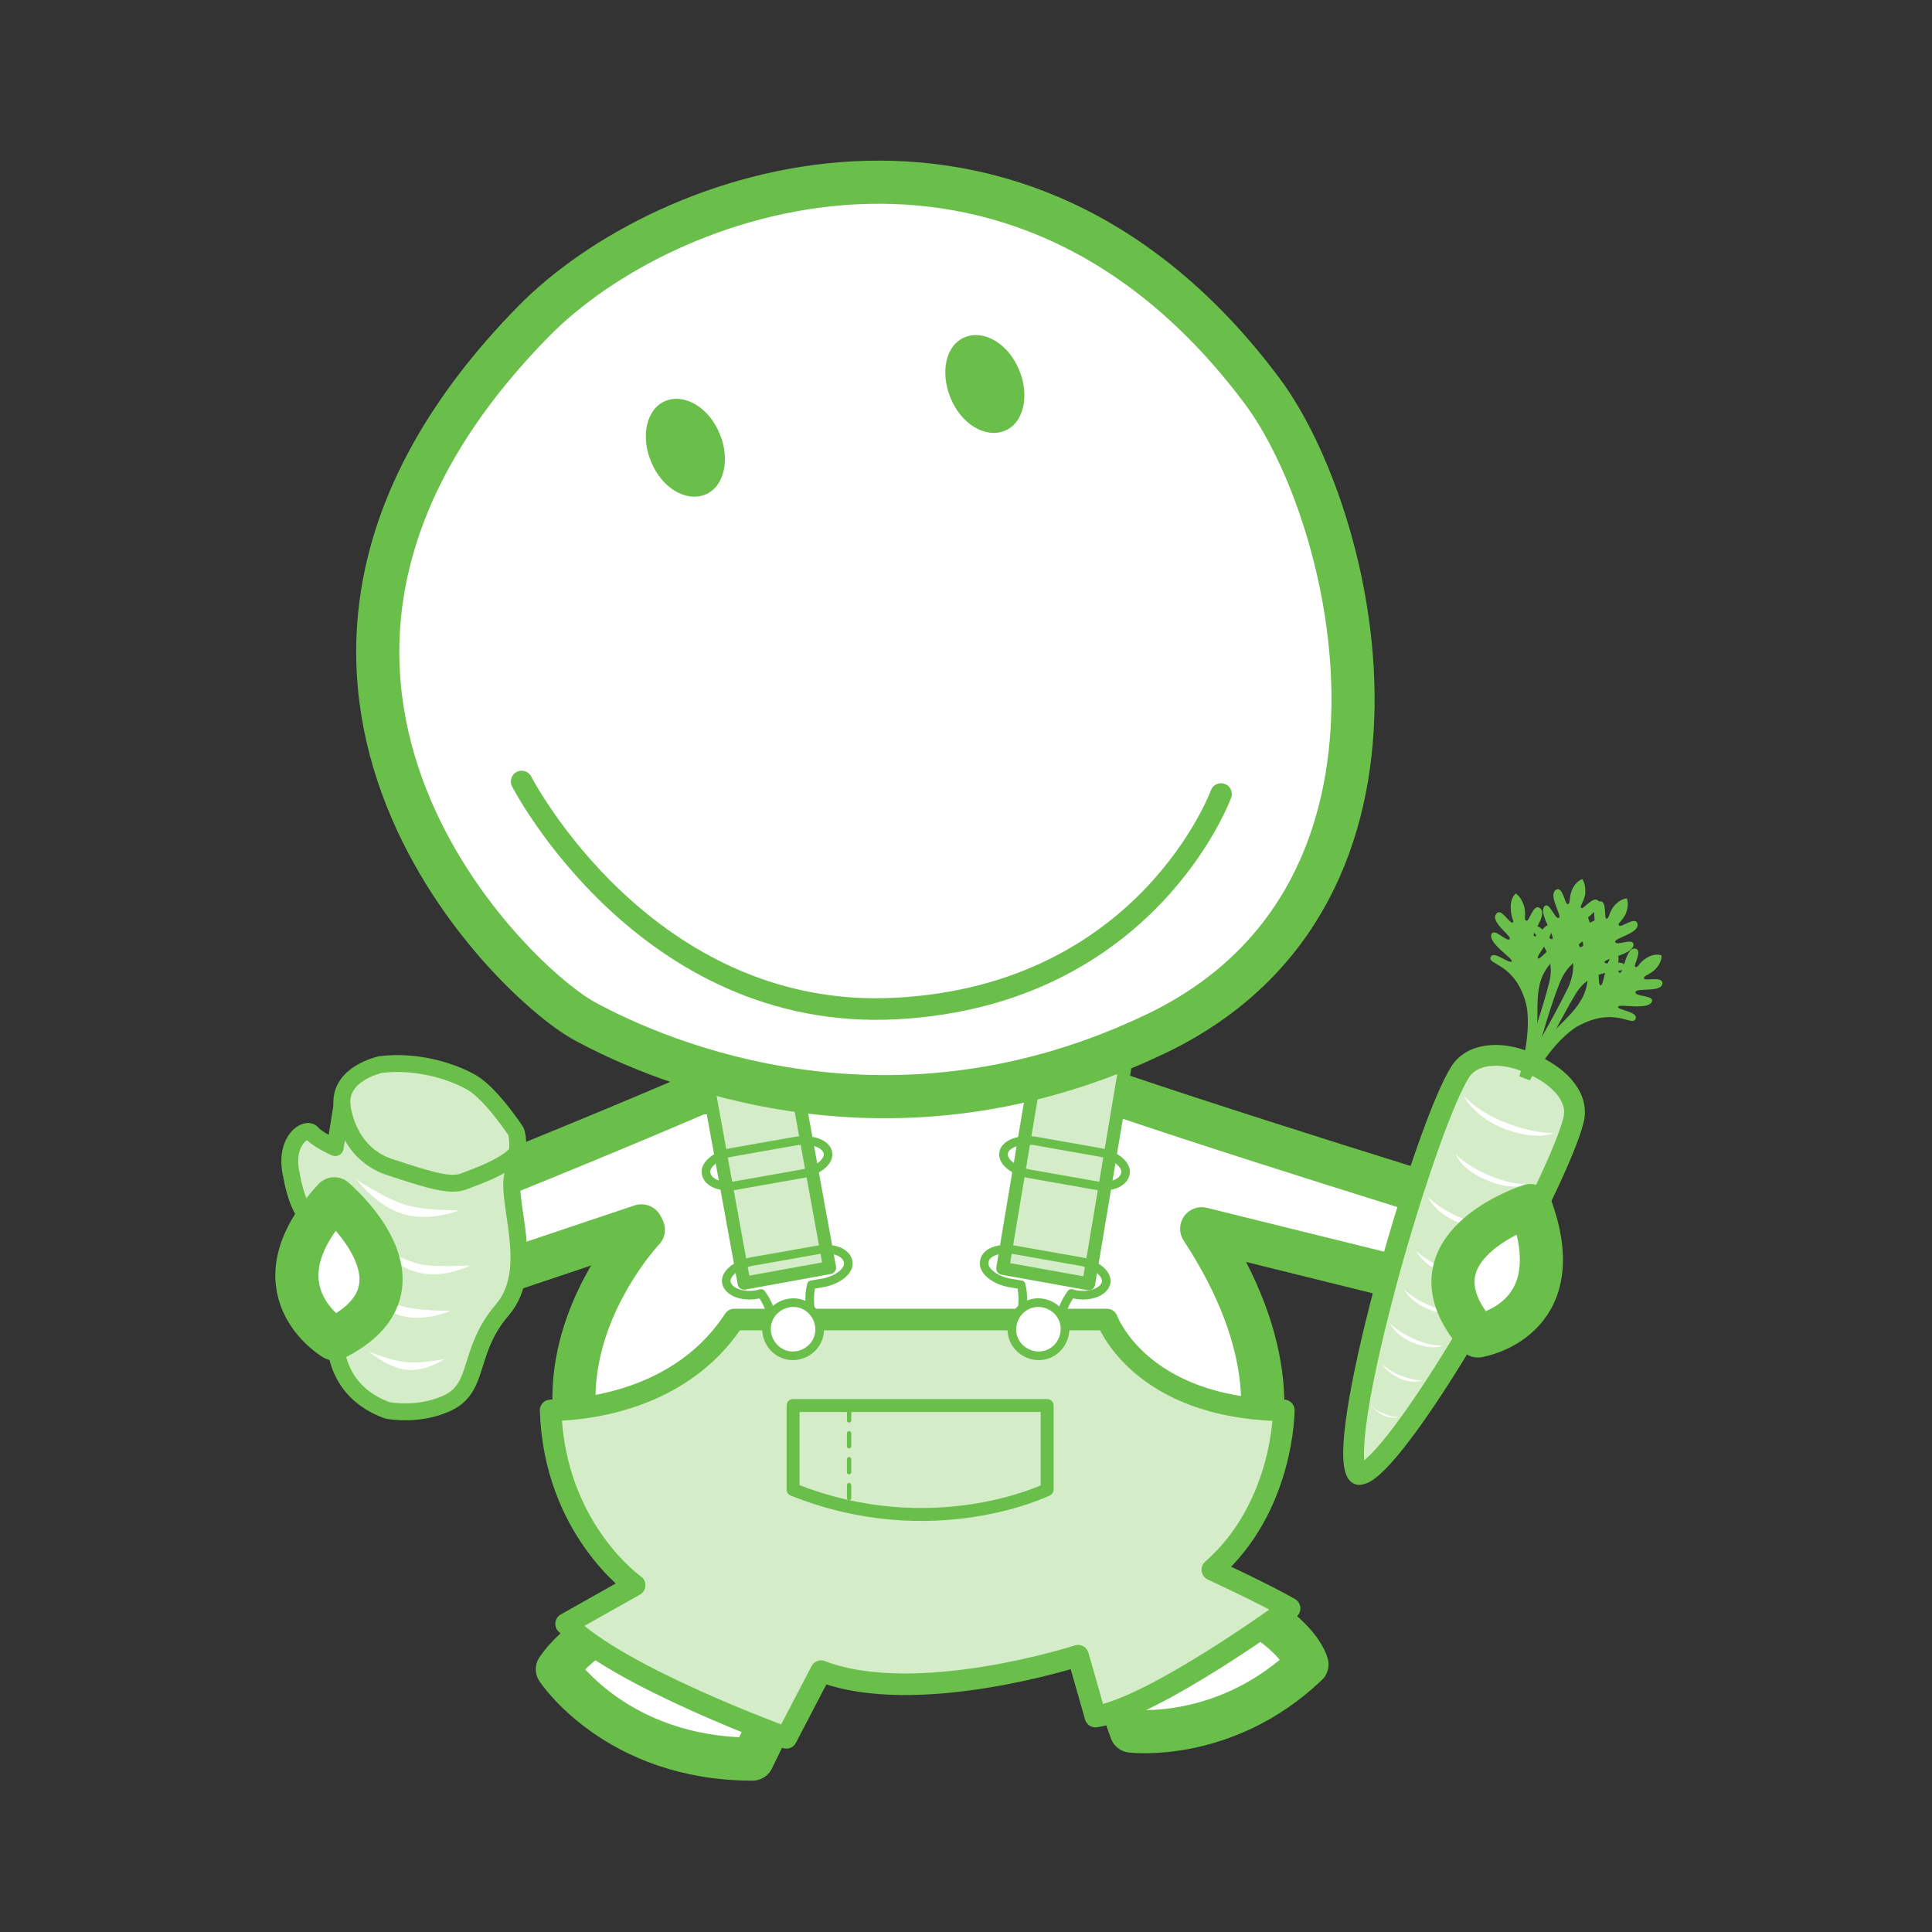 <?xml version="1.0" encoding="utf-8"?>
<!-- Generator: Adobe Illustrator 25.4.1, SVG Export Plug-In . SVG Version: 6.00 Build 0)  -->
<svg version="1.1" id="Layer_1" xmlns="http://www.w3.org/2000/svg" xmlns:xlink="http://www.w3.org/1999/xlink" x="0px" y="0px"
	 viewBox="0 0 200 200" style="enable-background:new 0 0 200 200;" xml:space="preserve">
<rect x="0" y="0" width="200" height="200" fill="#333333" stroke="none"/>
<style type="text/css">
	.st0{fill:#FFFFFF;}
	.st1{fill:none;stroke:#FFB71B;stroke-width:2.423;stroke-linecap:round;stroke-linejoin:round;}
	.st2{fill:none;stroke:#6ABF4B;stroke-width:4.465;stroke-linecap:round;stroke-linejoin:round;}
	.st3{fill:#D4ECC7;stroke:#6ABF4B;stroke-width:2.233;stroke-linecap:round;stroke-linejoin:round;}
	.st4{fill:#D4ECC7;stroke:#6ABF4B;stroke-width:1.34;stroke-linecap:round;stroke-linejoin:round;}
	.st5{fill:none;stroke:#6ABF4B;stroke-width:0.893;stroke-linecap:round;stroke-linejoin:round;}
	.st6{fill:#FFFFFF;stroke:#6ABF4B;stroke-width:0.893;stroke-linecap:round;stroke-linejoin:round;}
	.st7{fill:#FFFFFF;stroke:#6ABF4B;stroke-width:4.465;stroke-linecap:round;stroke-linejoin:round;}
	.st8{fill:#6ABF4B;}
	.st9{fill:none;stroke:#6ABF4B;stroke-width:2.233;stroke-linecap:round;stroke-linejoin:round;}
	.st10{fill:none;stroke:#6ABF4B;stroke-width:1.34;stroke-linecap:round;stroke-linejoin:round;}
	.st11{fill:none;stroke:#6ABF4B;stroke-width:0.447;stroke-linecap:round;stroke-linejoin:round;stroke-dasharray:1.34;}
	.st12{fill:#D4ECC7;stroke:#6ABF4B;stroke-width:2.152;}
	.st13{fill:#D4ECC7;stroke:#6ABF4B;stroke-width:1.748;stroke-linecap:round;stroke-linejoin:round;stroke-miterlimit:10;}
	.st14{fill:none;stroke:#6ABF4B;stroke-width:1.748;stroke-linecap:round;stroke-miterlimit:10;}
</style>
<g>
	<polyline class="st0" points="66.6,116.1 39.1,124.8 35.7,131.4 43.6,132.9 62.9,127.3 63.6,131.4 59.9,140.3 64.7,155.5 
		66.6,166.4 57.7,172.7 60.8,176 74,182 79.6,179.1 81.5,169.8 116.5,166.6 116.5,173.3 117.1,179.2 124.5,179.9 135.3,172.3 
		133.6,169.8 119,159.9 130.6,145.8 128.3,134.6 127.8,128.2 151.3,134.6 156.1,129.3 149.9,124.4 106.5,111.2 	"/>
	<path class="st1" d="M66.6,127.3"/>
	<g>
		<path class="st2" d="M66.6,127.3c0,0-19,20,4.8,37.4c0,0-10.1,2.8-13.7,8.1c0,0,6.1,9.3,20.2,9.3l5.7-11.7c0,0,5.8,1.7,14,1.1
			c8.2-0.5,15.5-3.6,15.5-3.6l4,11.3c0,0,9.7,1.2,18.2-6.9c0,0-1.2-5.2-14.1-8.9c0,0,19.1-11.9,3.2-36.2l29.9,7.4l1-8.7
			c0,0-30.2-9.2-46.5-15c-16.3-5.9,0,0,0,0"/>
		<path class="st2" d="M66.4,126.9l-29.2,9.8l-1.7-8.5c0,0,29.4-11.5,45.1-18.7c15.8-7.2,0,0,0,0"/>
	</g>
	<path class="st3" d="M76,136.6h38.6c0,0,3.3,9.2,18.3,9.4c0,0,0,10-7.4,16.5c0,0,5.4,2.5,8,4c0,0-14.1,10.3-20.1,11.2l-1.8-6.3
		c0,0-16.7,5.4-26.6,1.6l-3.6,6.9c0,0-17.4-6.3-22.8-11.8l7.1-4c0,0-8.3-5.8-8.7-18.1C57.3,145.9,69.6,146.4,76,136.6z"/>
	
		<rect x="75.1" y="111.8" transform="matrix(0.984 -0.179 0.179 0.984 -20.537 16.195)" class="st4" width="9" height="20.4"/>
	<path class="st5" d="M85.7,119.3c0.2,0.9-1,1.9-2.6,2.2l-6.8,1.2c-1.6,0.3-3-0.2-3.2-1.2l0,0c-0.2-0.9,1-1.9,2.6-2.2l6.8-1.2
		C84.1,117.9,85.5,118.4,85.7,119.3L85.7,119.3z"/>
	<path class="st5" d="M84.6,129.4l-6.8,1.2c-1.6,0.3-2.8,1.3-2.6,2.2c0.2,0.9,1.6,1.5,3.2,1.2l0.4-0.1c0.6,0.8,1.2,2,1.4,4l4-0.7
		c0,0-0.7-2.4-0.2-4.2l1.2-0.2c1.6-0.3,2.8-1.3,2.6-2.2C87.6,129.6,86.2,129.1,84.6,129.4z"/>
	<path class="st6" d="M84.8,137.1c0.3,1.5-0.7,2.9-2.2,3.2c-1.5,0.3-2.9-0.7-3.2-2.2c-0.3-1.5,0.7-2.9,2.2-3.2
		C83.1,134.6,84.5,135.6,84.8,137.1z"/>
	<polygon class="st4" points="103.8,131.3 112.7,132.9 116.6,109.6 107.7,108 	"/>
	<path class="st5" d="M103.9,119.3c-0.2,0.9,1,1.9,2.6,2.2l6.8,1.2c1.6,0.3,3-0.2,3.2-1.2l0,0c0.2-0.9-1-1.9-2.6-2.2l-6.8-1.2
		C105.5,117.9,104.1,118.4,103.9,119.3L103.9,119.3z"/>
	<path class="st5" d="M105.1,129.4l6.8,1.2c1.6,0.3,2.8,1.3,2.6,2.2c-0.2,0.9-1.6,1.5-3.2,1.2l-0.4-0.1c-0.6,0.8-1.2,2-1.4,4l-4-0.7
		c0,0,0.7-2.4,0.2-4.2l-1.2-0.2c-1.6-0.3-2.8-1.3-2.6-2.2C102,129.6,103.5,129.1,105.1,129.4z"/>
	<path class="st6" d="M104.8,137.1c-0.3,1.5,0.7,2.9,2.2,3.2c1.5,0.3,2.9-0.7,3.2-2.2c0.3-1.5-0.7-2.9-2.2-3.2
		C106.5,134.6,105.1,135.6,104.8,137.1z"/>
	<path class="st7" d="M55.2,33.3c13.6-13.9,50-26.8,75.4,7.1c9.7,12.9,19.1,52-10.7,66.5c-27.5,13.3-51.3,3.2-59.4-1.2
		C52.5,101.3,19.9,69.3,55.2,33.3z"/>
	<path class="st8" d="M98.4,41.2c1.1,2.7,3.6,4.2,5.6,3.4c2-0.8,2.6-3.7,1.5-6.3c-1.1-2.7-3.6-4.2-5.6-3.4
		C97.9,35.7,97.3,38.5,98.4,41.2z"/>
	<path class="st8" d="M67.4,47.8c1.1,2.7,3.6,4.2,5.6,3.4c2-0.8,2.6-3.7,1.5-6.3c-1.1-2.7-3.6-4.2-5.6-3.4
		C66.9,42.3,66.3,45.2,67.4,47.8z"/>
	<path class="st9" d="M54,80.9c0,0,12.8,24.9,38.8,23.5s33.6-22.2,33.6-22.2"/>
	<path class="st10" d="M82.1,145.5h26.3v8.7c0,0-11.8,5.8-26.3,0V145.5z"/>
	<line class="st11" x1="87.9" y1="145.7" x2="87.9" y2="155.5"/>
	<path class="st12" d="M151.2,110.9L151.2,110.9c-1.7,2.6-4.8,11.4-7.4,20.8c-2.8,10.3-4.2,18.1-3.5,20.4c0.1,0.3,0.2,0.5,0.3,0.5
		c0.1,0.1,0.3,0,0.6-0.1c2.1-1.1,6.7-7.5,12.1-16.8c4.9-8.4,8.9-16.8,9.6-19.8c0.6-2.5-1.8-4.7-4.5-5.8
		C155.9,108.9,152.6,108.8,151.2,110.9z"/>
	<path class="st0" d="M155.6,116.8c2,0.8,4.1,1,5.2,0.5c-1.4,0-3.2-0.4-5-1.1c-1.8-0.7-3.3-1.7-4.3-2.8
		C152.1,114.6,153.6,116,155.6,116.8"/>
	<path class="st0" d="M154,122.2L154,122.2c1.6,0.7,3.3,0.8,4.2,0.4c-1.2,0-2.6-0.3-4-0.9c-1.4-0.6-2.7-1.4-3.5-2.2
		C151.1,120.5,152.4,121.6,154,122.2"/>
	<path class="st0" d="M151.1,126.6L151.1,126.6c1.6,0.7,3.3,0.8,4.2,0.4c-1.2,0-2.6-0.3-4-0.9c-1.4-0.6-2.7-1.4-3.5-2.2
		C148.3,124.9,149.5,126,151.1,126.6"/>
	<path class="st0" d="M149.4,131.8L149.4,131.8c1.3,0.6,2.7,0.7,3.5,0.3c-1,0-2.2-0.3-3.4-0.8c-1.2-0.5-2.2-1.2-2.9-1.8
		C147,130.3,148,131.2,149.4,131.8"/>
	<path class="st0" d="M147.8,135.5L147.8,135.5c1.2,0.5,2.4,0.6,3,0.3c-0.8,0-1.9-0.2-2.9-0.7c-1-0.4-1.9-1-2.5-1.6
		C145.7,134.2,146.6,135,147.8,135.5"/>
	<path class="st0" d="M146.3,139L146.3,139c1.2,0.5,2.4,0.6,3,0.3c-0.8,0-1.9-0.2-2.9-0.7c-1-0.4-1.9-1-2.5-1.6
		C144.3,137.8,145.2,138.6,146.3,139"/>
	<path class="st0" d="M144.9,142.7L144.9,142.7c0.9,0.4,1.8,0.4,2.3,0.2c-0.6,0-1.4-0.2-2.2-0.5c-0.8-0.3-1.4-0.7-1.9-1.2
		C143.4,141.8,144.1,142.3,144.9,142.7"/>
	<path class="st0" d="M143.2,146.5L143.2,146.5c0.6,0.3,1.3,0.3,1.6,0.2c-0.4,0-1-0.1-1.6-0.4c-0.6-0.2-1-0.5-1.3-0.9
		C142.1,145.8,142.6,146.2,143.2,146.5"/>
	<path class="st8" d="M158.4,111.8l-1-0.4c1-2,3.5-6.2,4.9-9.1c1.6-3.4-0.8-5.3,0-5.7c0.8-0.5,1.1,1.8,1.5,1.6
		c0.4-0.2-0.7-3.1,0.1-3.5c0.7-0.4,0.6,1.7,1.1,1.5c0.4-0.1-0.5-2.7,0.6-2.9c0.8-0.1,0.4,1.8,0.7,1.8c0.3,0,0.2-0.5,0.7-1.2
		c0.7-0.9,1.4-0.9,1.4-0.9s0.3,0.6-0.1,1.6c-0.4,0.8-0.9,1-0.7,1.2c0.2,0.3,1.7-1,1.9-0.2c0.3,1-2.4,1.5-2.3,1.9
		c0.1,0.5,1.9-0.5,1.9,0.3c0,1-3,1.4-3,1.8c0,0.4,2.2-0.4,2.1,0.5c0,0.9-3.2-0.3-5.1,2.8C161.5,105.6,159.3,109.9,158.4,111.8"/>
	<path class="st8" d="M157.3,111.4l1,0.4c0.7-2.1,1.9-6.9,3.1-9.9c1.3-3.5,4.3-3.1,4.1-4c-0.2-0.9-2.1,0.5-2.2,0.1
		c-0.1-0.4,2.7-1.6,2.4-2.6c-0.2-0.7-1.7,0.7-1.9,0.3c-0.2-0.4,2.2-1.6,1.7-2.4c-0.5-0.7-1.6,0.9-1.8,0.7c-0.2-0.2,0.2-0.5,0.4-1.4
		c0.1-1.1-0.3-1.6-0.3-1.6s-0.7,0.2-1.1,1.2c-0.3,0.8-0.1,1.3-0.4,1.4c-0.3,0.1-0.5-1.9-1.2-1.5c-0.9,0.5,0.6,2.7,0.3,2.9
		c-0.4,0.3-1-1.7-1.5-1.2c-0.7,0.7,1.1,3.1,0.8,3.4c-0.3,0.3-1.2-1.8-1.9-1.2c-0.6,0.7,2.4,2.1,1.6,5.6
		C159.6,104.8,158,109.3,157.3,111.4"/>
	<path class="st8" d="M158.3,111.8l-1-0.4c0.4-0.6,0.8-1.2,1.2-1.9c1.8-2.7,4.2-4.1,5.3-6.2c1-1.9,0.2-3.3,1.1-3.4
		c0.9-0.1,0.4,2.1,0.8,2.1c0.4,0,0.5-3.1,1.5-3.2c0.8-0.1-0.1,1.8,0.5,1.9c0.4,0,0.6-2.7,1.6-2.5c0.8,0.2-0.3,1.8,0,1.9
		c0.3,0.1,0.3-0.4,1.1-0.9c0.9-0.6,1.6-0.3,1.6-0.3l0,0c0,0,0.1,0.7-0.7,1.5c-0.7,0.6-1.2,0.6-1.1,0.9c0.1,0.3,1.9-0.3,1.9,0.5
		c-0.1,1-2.7,0.4-2.8,0.9c-0.1,0.5,2,0.3,1.7,1c-0.4,0.9-3.3,0.2-3.5,0.5c-0.1,0.4,2.2,0.5,1.8,1.3c-0.4,0.8-2.2-1.4-6.1,0.8
		c-0.8,0.5-2.2,1.7-3.6,3.8C159,110.7,158.7,111.3,158.3,111.8"/>
	<path class="st8" d="M157.3,111.4l1,0.4c0.2-0.7,0.3-1.4,0.5-2.2c0.7-3.2,0-5.9,0.7-8.1c0.7-2.1,2.2-2.4,1.7-3.2
		c-0.5-0.8-1.8,1.2-2,0.9c-0.2-0.3,1.9-2.5,1.3-3.3c-0.5-0.6-1.3,1.3-1.7,1c-0.3-0.3,1.5-2.3,0.6-2.9c-0.7-0.5-1.1,1.5-1.4,1.3
		c-0.3-0.1,0-0.5-0.2-1.4c-0.3-1.1-0.9-1.4-0.9-1.4l0,0c0,0-0.6,0.5-0.5,1.6c0,0.9,0.4,1.3,0.2,1.4c-0.3,0.2-1.2-1.6-1.7-0.9
		c-0.7,0.8,1.6,2.3,1.4,2.6c-0.3,0.4-1.6-1.2-1.9-0.5c-0.4,0.9,2.2,2.5,2.1,2.8c-0.2,0.4-1.9-1.2-2.2-0.4c-0.3,0.8,2.6,0.6,3.7,4.9
		c0.2,0.9,0.3,2.7-0.2,5.2C157.6,110.1,157.5,110.8,157.3,111.4"/>
	<path class="st7" d="M158.4,124.8c0,0-13.5,4.3-5.4,13.5C152.9,138.3,162.9,136.8,158.4,124.8z"/>
	<g>
		<path class="st13" d="M34.7,118.8c0,0-1.8-0.8-2.4-1.5c-0.6-0.7-2.8,0.7-2.2,4c0.6,3.3,1.2,4,2.4,5.8s3.5,4.4,2.5,8.7
			s0.4,8.5,5.1,10.2c0,0,3.4,0.7,6.5-0.9c3.1-1.7,1.8-5.3,5.4-9.5c3.6-4.2,0.3-11.2,1.1-14.1c0.9-3.1,0.3-4.4,0.3-4.4
			s-2.5-3.8-4.5-5c-1.7-1-5.4-2.4-9.5-1.9c0,0-4.3,0.9-4,4.2L34.7,118.8z"/>
		<path class="st14" d="M35.4,114.4c0,0,0.4,4.9,4.9,6.4s6.4,2,7.7,1.5c1.3-0.5,4-1.4,5.4-2.8"/>
		<g>
			<path class="st0" d="M47.5,125.3c0,0-2.9,1.2-5.7,0.4c-2.8-0.8-4.9-3.6-4.9-3.6s2.8,1.9,5,2.6C43.7,125.3,47.5,125.3,47.5,125.3z
				"/>
			<path class="st0" d="M48.7,131c0,0-2.6,1.3-5.1,0.8c-2.6-0.5-4.7-2.9-4.7-2.9s2.6,1.5,4.7,2C45.2,131.2,48.7,131,48.7,131z"/>
			<path class="st0" d="M46.6,135.7c0,0-2.6,1.2-5.1,0.5c-2.5-0.7-4.5-3.2-4.5-3.2s2.5,1.7,4.6,2.2
				C43.2,135.7,46.6,135.7,46.6,135.7z"/>
			<path class="st0" d="M46,140.7c0,0-1.9,1.3-3.9,1.1c-2-0.2-3.9-1.9-3.9-1.9s2.2,1,3.9,1.1C43.3,141.2,46,140.7,46,140.7z"/>
		</g>
	</g>
	<path class="st0" d="M49.4,147.2"/>
	<path class="st7" d="M34.6,124.1c0,0,10.9,9.1,0,14.5C34.6,138.6,25.9,133.5,34.6,124.1z"/>
</g>
</svg>
